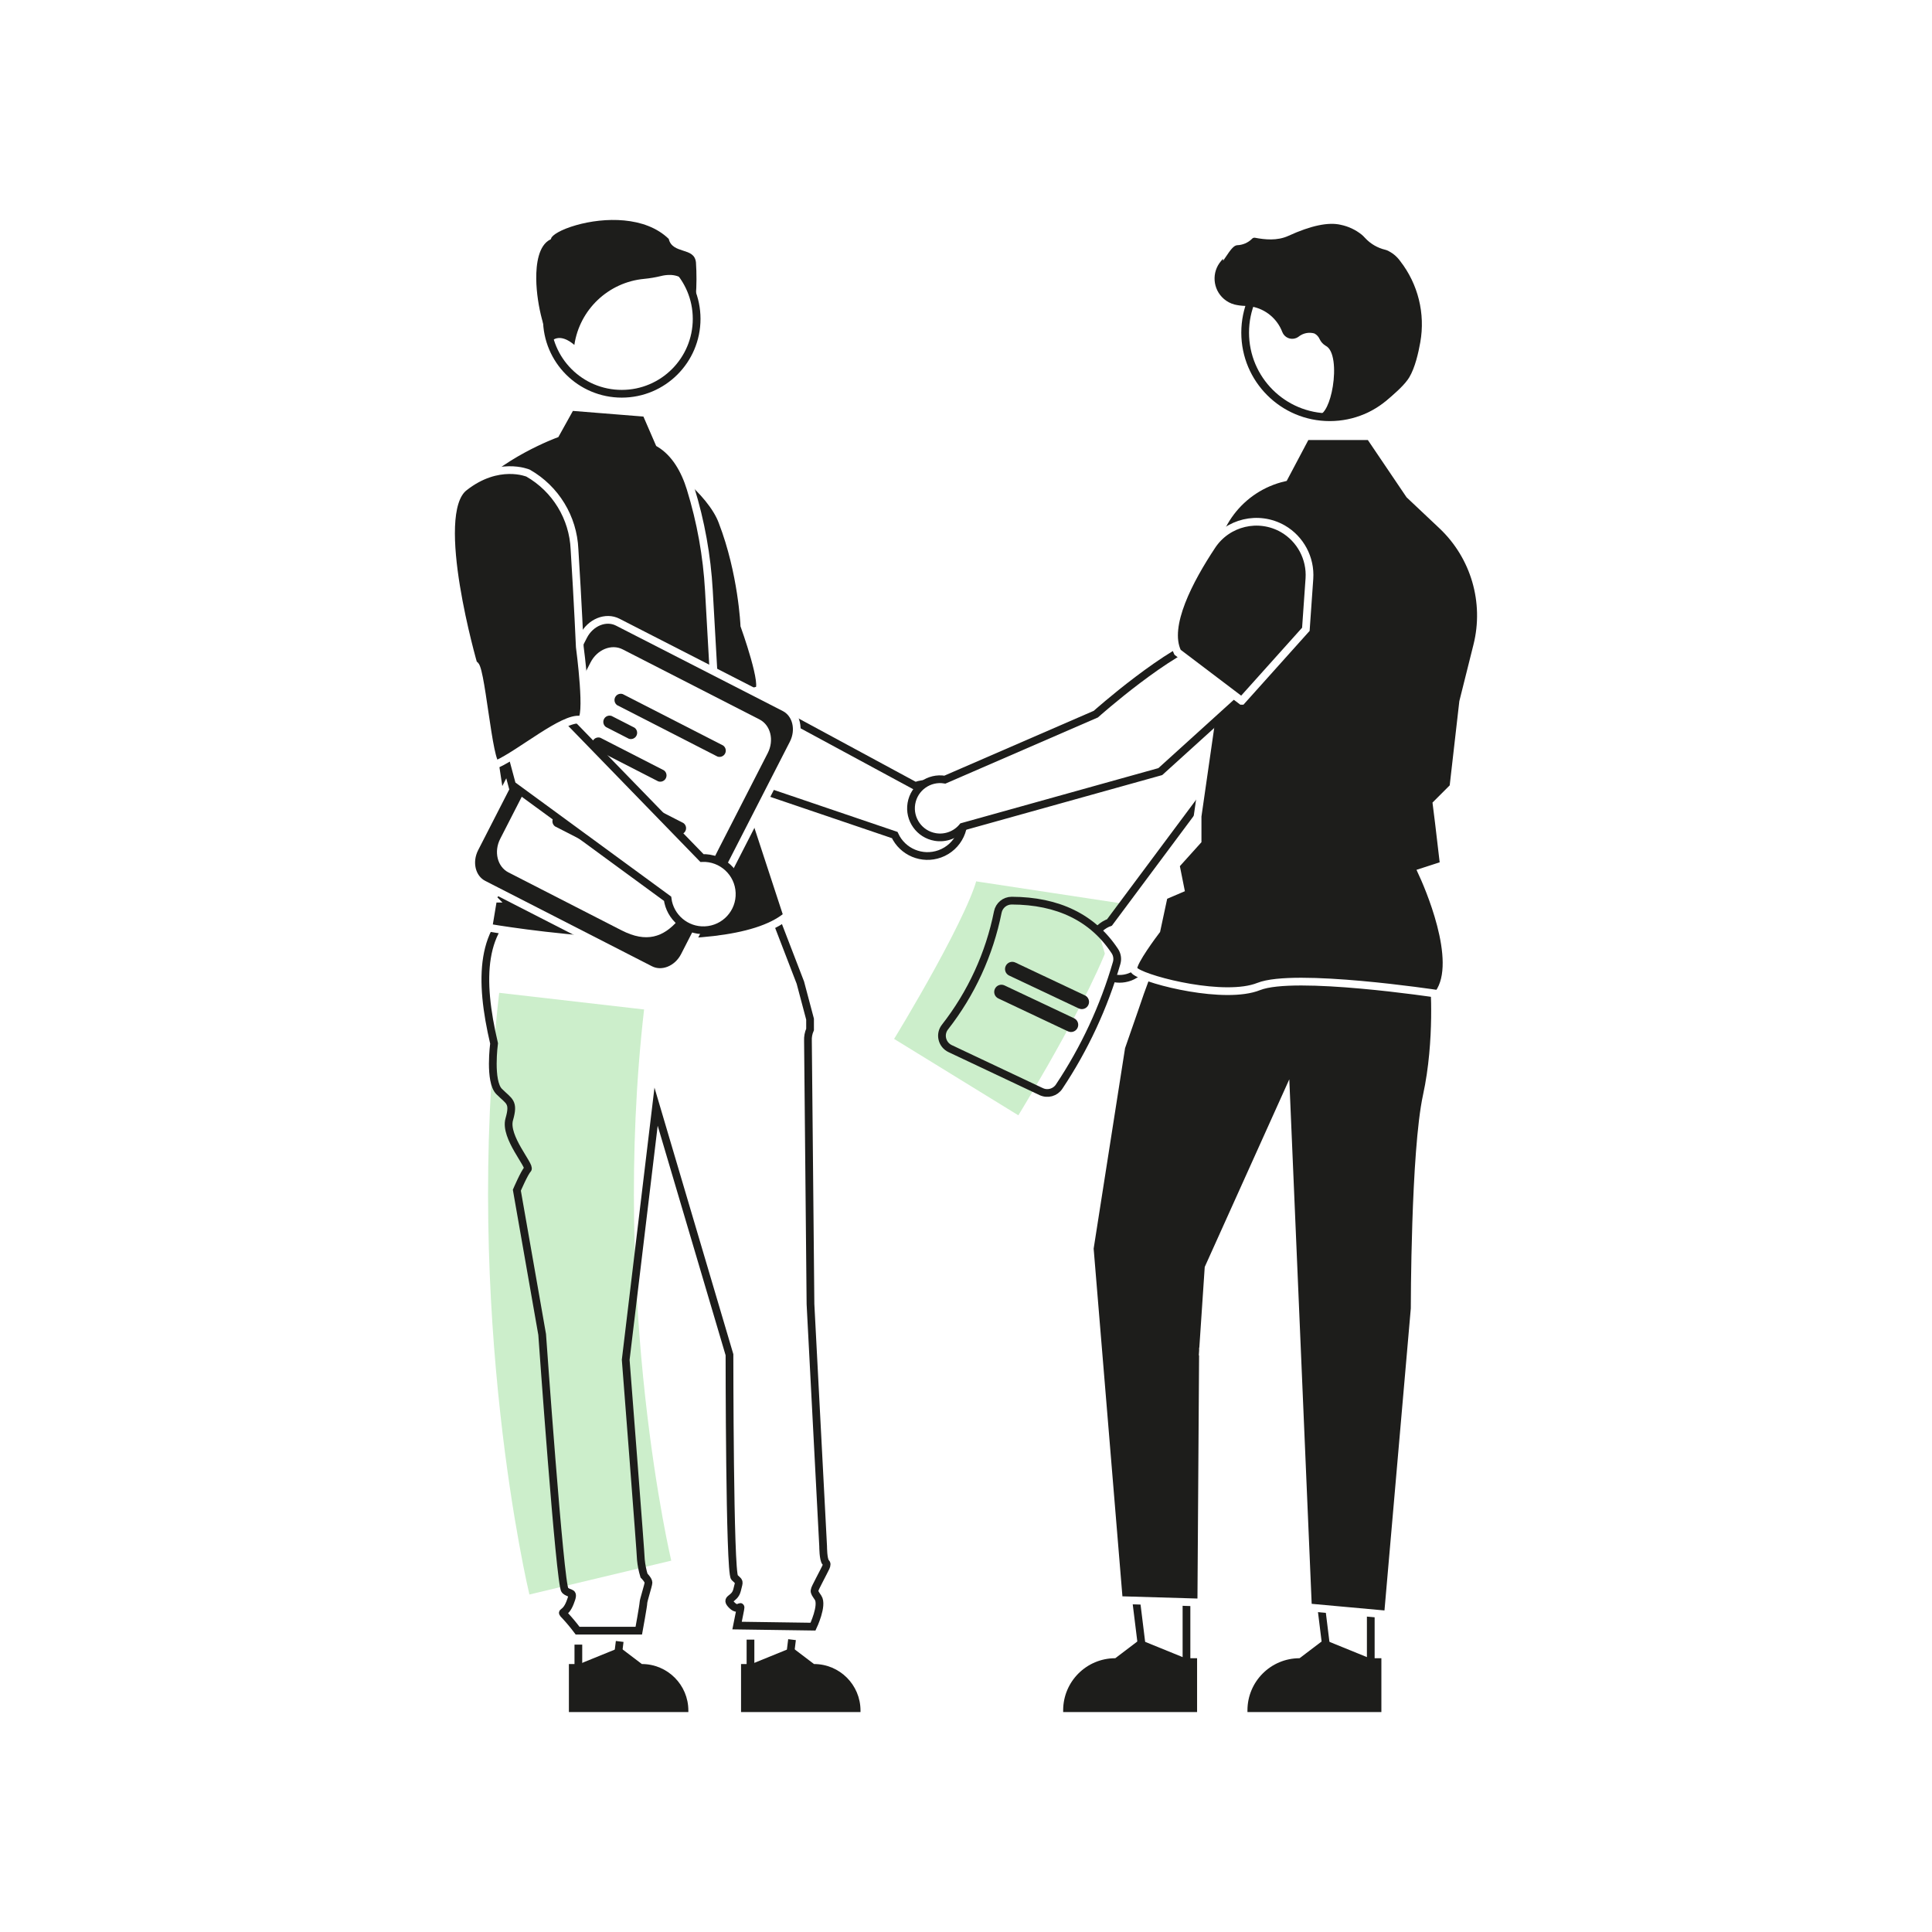 <?xml version="1.0" encoding="UTF-8"?>
<svg xmlns="http://www.w3.org/2000/svg" id="a" width="352.78mm" height="352.78mm" viewBox="0 0 1000 1000">
  <g id="b">
    <g>
      <rect width="1000" height="1000" fill="#fff"></rect>
      <path d="m494.94,557.51s43.99-71.54,47.65-95.65" fill="none" stroke="#cceecb" stroke-miterlimit="10" stroke-width="75.49"></path>
      <path d="m310.73,816.55s-33.17-138.97-14.85-298.36" fill="none" stroke="#cceecb" stroke-miterlimit="10" stroke-width="75.49"></path>
      <path d="m368.62,400.13l-40.38-63.41,46.76-25.04,12.27,48.38,86.47,46.73c9.72-3.5,20.43,1.55,23.92,11.26,3.5,9.72-1.55,20.43-11.26,23.92-9.12,3.28-19.24-.95-23.3-9.75l-94.48-32.09h0Z" fill="none" stroke="#1d1d1b" stroke-miterlimit="10" stroke-width="4"></path>
      <path d="m298.74,260.66c-12.69,18.63,32.4,86.34,32.4,86.34,2.2-4.73,23.19,48.43,26.71,45.29,9.99-8.93,25.64-33.79,34.34-34.9,4.97-.63-6.93-33.62-6.93-33.62,0,0-1.09-27.1-11.33-53.7-5.6-15.4-29.77-35.11-45.78-38.61,0,0-16.73,10.57-29.41,29.2Z" fill="#1d1d1b" stroke="#fff" stroke-miterlimit="10" stroke-width="4"></path>
      <polyline points="299.36 851.25 299.36 867.56 318.53 867.56 320.75 849.61" fill="none" stroke="#1d1d1b" stroke-miterlimit="10" stroke-width="4"></polyline>
      <path d="m294.46,861.3h5.4l21.07-8.57,11.29,8.57h0c13.29,0,24.07,10.78,24.07,24.07v.78h-61.83v-24.85h0Z" fill="#1d1d1b"></path>
      <polyline points="388.45 848.68 388.45 867.56 407.62 867.56 409.95 848.68" fill="none" stroke="#1d1d1b" stroke-miterlimit="10" stroke-width="4"></polyline>
      <path d="m383.56,861.3h5.4l21.07-8.57,11.29,8.57h0c13.29,0,24.07,10.78,24.07,24.07v.78h-61.83v-24.85h0Z" fill="#1d1d1b"></path>
      <path d="m396.75,463.17l-124.73,3.12c-23.69,12.87-24.05,40.72-16.29,73.78,0,0-2.62,19.65,2.62,24.89s7.86,5.24,5.24,14.41,11.22,24.15,9.54,25.83-5.61,10.85-5.61,10.85l13.1,74.68s9.17,129.71,11.79,132.33,5.24,0,2.62,6.55-5.24,3.93-2.62,6.55c2.32,2.5,4.51,5.13,6.55,7.86h31.68s2.39-13.1,2.39-14.41,2.62-9.17,2.62-10.48-2.32-3.63-2.32-3.63c-.8-2.66-1.34-5.4-1.61-8.17,0-2.62-7.86-103.5-7.86-103.5l15.72-131.02,37.99,128.4s0,112.67,2.62,115.29,2.62,1.31,1.31,6.55-6.55,3.93-2.62,7.86,5.24-2.62,3.93,3.93l-1.31,6.55,39.31.56s5.24-11.04,2.62-14.97-2.46-2.86.73-9.29c3.2-6.43,4.51-7.74,3.2-9.05s-1.31-8.28-1.31-8.28l-6.55-125.36s-1.31-132.33-1.31-136.26c-.1-2.02.27-4.04,1.09-5.89v-5.34l-5.02-18.9-17.51-45.45h0Z" fill="none" stroke="#1d1d1b" stroke-miterlimit="10" stroke-width="4"></path>
      <circle cx="321.82" cy="165.05" r="38.76" fill="none" stroke="#1d1d1b" stroke-miterlimit="10" stroke-width="4"></circle>
      <path d="m255.26,465.15c-1.25-1.25,9.68-12.5,9.68-12.5l-10-65.7-12.5-132.52c15-18.75,45.17-29.81,45.17-29.81l7.8-14.03,38.98,3.12,6.82,15.72c8.35,4.96,13.34,14.08,16.21,23.36,5.31,17.18,8.5,34.95,9.51,52.9l3.03,53.75,37.51,114.46c-32.5,27.5-154.68,6.25-154.68,6.25l2.49-15h-.02Z" fill="#1d1d1b" stroke="#fff" stroke-miterlimit="10" stroke-width="4"></path>
      <path d="m353.77,144.46c3.01,2.25,5.24,5.38,6.38,8.96.44-5.85.46-11.73.08-17.59-.46-4.12-3.35-5.04-6.71-6.11-3.03-.97-6.46-2.06-7.38-6.06-12.18-11.85-33.39-11.25-47.9-7.12-7.99,2.27-12.58,5.2-12.99,6.91l-.09.35-.32.16c-6.16,3.08-7.35,12.8-7.28,20.41.15,14.34,5.1,30.63,7.89,31.95.15.07.18.04.25,0h0c4.2-3.36,9.32.26,11.58,2.22,2.73-18.34,17.63-32.45,36.09-34.19,2.93-.28,5.84-.77,8.7-1.46,1.45-.38,2.94-.57,4.44-.58,2.58-.04,5.11.71,7.25,2.15h0Z" fill="#1d1d1b"></path>
      <path d="m575.59,506.12c3.33.9,6.98.66,10.35-.92,4.46-2.11,7.61-6.27,8.42-11.14l74.55-75.71,19.64-60.55-31.61-12.78c-15.66,15.79-31.78,64.14-31.78,64.14l-50.88,68.29c-.41.15-.81.31-1.21.5-1.87.88-3.47,2.1-4.77,3.54" fill="#fff" stroke="#1d1d1b" stroke-miterlimit="10" stroke-width="4"></path>
      <path d="m648.32,351.94l39.97,11.56.15-.03c14.69-2.85,26.32-27.27,33.48-47.25,4.89-13.68-1.65-28.8-14.96-34.61h0c-9.68-4.15-20.88-2.44-28.88,4.4l-19.93,17.16-9.83,48.76h0Z" fill="#6c63ff"></path>
      <polygon points="614.12 865.31 592.62 865.31 582.4 782.39 614.12 782.39 614.12 865.31" fill="none" stroke="#1d1d1b" stroke-miterlimit="10" stroke-width="4"></polygon>
      <path d="m619.6,858.29h-6.05l-23.62-9.61-12.66,9.61h0c-14.9,0-26.98,12.08-26.98,26.98v.88h69.32v-27.85h-.01Z" fill="#1d1d1b"></path>
      <polygon points="709.51 865.31 688.01 865.31 677.78 782.39 709.51 782.39 709.51 865.31" fill="none" stroke="#1d1d1b" stroke-miterlimit="10" stroke-width="4"></polygon>
      <path d="m714.99,858.29h-6.05l-23.62-9.61-12.66,9.61h0c-14.9,0-26.98,12.08-26.98,26.98v.88h69.32v-27.85h-.01Z" fill="#1d1d1b"></path>
      <path d="m622.66,699.51l-.87,129.95-42.67-1.26-15.06-181.99,16.32-104.17,6.9-19.85,2.88-8.39,5.28-14.43,146.84,8.79s2.51,30.12-3.77,58.99-6.28,110.17-6.28,110.17l-13.81,158.42-41.42-3.77-11.3-264.82-40.16,89.11-2.9,43.25h.02Z" fill="#1d1d1b" stroke="#fff" stroke-miterlimit="10" stroke-width="4"></path>
      <path d="m744.45,514.48l.22-.31c11.95-16.73-6.02-56.92-8.73-62.74l11.41-3.7-2.57-21.85-1.22-9.74,8.72-8.72.02-.22,5.02-43.93,7.3-29.18c5.6-22.46-1.35-46.19-18.18-62.08l-16.87-15.91-20.51-30.34h-33.07l-11.34,21.42c-22.68,5.24-38.38,25.95-37.29,49.21l2.57,56.17-10.06,69.93v12.66l-11.33,12.58,2.47,12.36-8.62,3.69-3.8,17.75c-1.57,2.08-11.97,15.93-11.97,19.72,0,.57.42,1.12,1.32,1.73,7.08,4.8,46.22,14.57,63.55,7.64,18.45-7.38,91.81,3.69,92.55,3.8l.38.06h.03Z" fill="#1d1d1b" stroke="#fff" stroke-miterlimit="10" stroke-width="4"></path>
      <circle cx="688.28" cy="172.17" r="43.79" fill="none" stroke="#1d1d1b" stroke-miterlimit="10" stroke-width="4"></circle>
      <path d="m684.08,216.68c6.78-.07,13.55-.72,20.22-1.94,6.61-1.52,21.18-12.79,25.15-19.45h0c2.95-4.95,4.72-12.6,5.69-18.14,2.64-14.85-1.14-30.11-10.4-42.01-1.76-2.47-4.16-4.41-6.94-5.62-.25-.09-.5-.17-.75-.23-4.03-.95-7.68-3.08-10.49-6.12-.55-.62-1.13-1.19-1.76-1.72-3.15-2.52-6.85-4.26-10.8-5.08-6.38-1.53-15.51.39-27.13,5.71-5.84,2.68-12.32,1.93-17.32.98-.57-.09-1.15.12-1.52.56-2.06,2.04-4.82,3.22-7.72,3.31-1.77.12-3.57,2.63-5.74,5.89-.49.74-1.07,1.61-1.48,2.13l-.08-.99-.98,1.13c-5.02,5.83-4.36,14.62,1.46,19.64,1.57,1.35,3.41,2.33,5.41,2.88,1.8.43,3.64.67,5.48.73,1.12.07,2.28.15,3.39.31,7.27,1.29,13.33,6.31,15.95,13.22,1.1,2.83,4.28,4.23,7.11,3.13.44-.17.86-.4,1.25-.68,2.3-1.88,5.37-2.53,8.23-1.72,1.22.64,2.19,1.68,2.74,2.95.66,1.41,1.73,2.59,3.07,3.4,4.56,2.2,5.13,12.47,3.74,21.08-1.34,8.3-4.27,14.35-7.11,14.72-2.19.28-2.44.45-2.58.84l-.13.35.25.32c1.22.41,2.52.55,3.8.41h0Z" fill="#1d1d1b"></path>
      <path d="m647.75,356.63l-21.05-26.82c-21.44,5.9-59.49,39.82-59.49,39.82l-78.13,33.91c-8.2-1.38-15.96,4.15-17.34,12.35s4.15,15.96,12.35,17.34c5.32.89,10.71-1.13,14.13-5.3l102.35-28.55,47.17-42.74h.01Z" fill="#fff" stroke="#1d1d1b" stroke-miterlimit="10" stroke-width="4"></path>
      <path d="m642.7,362.76l33.21-37.03,1.84-26.24c.7-10.51-4.62-20.51-13.74-25.79h0c-12.61-7.2-28.65-3.4-36.69,8.7-11.74,17.69-24.36,41.6-17.87,55.09l.07.14,33.16,25.13h.02Z" fill="#1d1d1b" stroke="#fff" stroke-miterlimit="10" stroke-width="4"></path>
      <path d="m336.57,501.93l-86.33-44.21c-6.14-3.14-8.17-11.49-4.53-18.59l56.29-109.9c3.64-7.11,11.6-10.33,17.74-7.19l86.33,44.21c6.14,3.14,8.17,11.49,4.53,18.59l-56.29,109.9c-3.64,7.11-11.6,10.33-17.74,7.19Z" fill="#1d1d1b" stroke="#fff" stroke-miterlimit="10" stroke-width="4"></path>
      <path d="m321.82,481.6l-58.65-30.04c-5.75-2.95-7.66-10.76-4.25-17.41l46.76-91.31c3.41-6.66,10.86-9.68,16.61-6.73l70.84,36.28c5.75,2.95,7.66,10.76,4.25,17.41l-25.4,49.6c-15.19,29.65-24.54,55.31-50.16,42.19h0Z" fill="#fff"></path>
      <path d="m350.82,431.74l-51.95-26.61c-1.46-1.04-1.8-3.07-.76-4.53.83-1.17,2.33-1.65,3.69-1.19l51.95,26.61c1.46,1.04,1.8,3.07.76,4.53-.83,1.17-2.33,1.65-3.69,1.19h0Z" fill="#1d1d1b"></path>
      <path d="m304.93,422.51l-11.86-6.07c-1.46-1.04-1.8-3.07-.76-4.53.83-1.17,2.33-1.65,3.69-1.19l11.86,6.07c1.46,1.04,1.8,3.07.76,4.53-.83,1.17-2.33,1.65-3.69,1.19Z" fill="#1d1d1b"></path>
      <path d="m320.14,444.57l-32.85-16.83c-1.46-1.04-1.8-3.07-.76-4.53.83-1.17,2.33-1.65,3.69-1.19l32.85,16.83c1.46,1.04,1.8,3.07.76,4.53-.83,1.17-2.33,1.65-3.69,1.19h0Z" fill="#1d1d1b"></path>
      <path d="m371.37,391.6l-51.95-26.61c-1.46-1.04-1.8-3.07-.76-4.53.83-1.17,2.33-1.65,3.69-1.19l51.95,26.61c1.46,1.04,1.8,3.07.76,4.53-.83,1.17-2.33,1.65-3.69,1.19Z" fill="#1d1d1b"></path>
      <path d="m325.49,382.37l-11.86-6.07c-1.46-1.04-1.8-3.07-.76-4.53.83-1.17,2.33-1.65,3.69-1.19l11.86,6.07c1.46,1.04,1.8,3.07.76,4.53-.83,1.17-2.33,1.65-3.69,1.19Z" fill="#1d1d1b"></path>
      <path d="m340.7,404.43l-32.85-16.83c-1.46-1.04-1.8-3.07-.76-4.53.83-1.17,2.33-1.65,3.69-1.19l32.85,16.83c1.46,1.04,1.8,3.07.76,4.53-.83,1.17-2.33,1.65-3.69,1.19h0Z" fill="#1d1d1b"></path>
      <path d="m265.03,406.25l-19.5-72.6,52.12-9.87-2.8,49.83,68.48,70.51c10.32-.42,19.02,7.6,19.44,17.92s-7.6,19.02-17.92,19.44c-9.68.4-18.07-6.67-19.31-16.29l-80.51-58.95h0Z" fill="#fff" stroke="#1d1d1b" stroke-miterlimit="10" stroke-width="4"></path>
      <path d="m240.2,252.24c-17.69,13.97,5.02,92.08,5.02,92.08,3.52-3.86,7.6,53.16,11.9,51.22,12.21-5.52,34.59-24.54,43.22-22.99,4.93.89-.24-37.71-.24-37.71,0,0-.95-22.13-2.74-50.59-.72-16.37-9.78-31.22-24.01-39.36,0,0-15.47-6.61-33.16,7.36h0Z" fill="#1d1d1b" stroke="#fff" stroke-miterlimit="10" stroke-width="4"></path>
      <path d="m538.91,565.01l-47.11-22.24c-2.04-.96-3.53-2.8-4.04-4.99-.52-2.15-.02-4.41,1.34-6.15,13.65-17.44,23.02-37.83,27.36-59.55.68-3.43,3.68-5.9,7.18-5.91,24.03.08,41.98,8.85,53.37,26.07,1.22,1.81,1.57,4.07.97,6.17-6.59,22.72-16.62,44.3-29.75,63.99-2.01,3.08-5.99,4.19-9.31,2.61h0Z" fill="none" stroke="#1d1d1b" stroke-miterlimit="10" stroke-width="4"></path>
      <path d="m552.76,533.81l-36.02-17.01c-1.87-.88-2.66-3.11-1.78-4.97.88-1.87,3.11-2.66,4.97-1.78h0l36.02,17.01c1.87.88,2.66,3.11,1.78,4.97-.88,1.87-3.11,2.66-4.97,1.78h0Z" fill="#1d1d1b"></path>
      <path d="m558.36,521.96l-36.02-17.01c-1.87-.88-2.66-3.11-1.78-4.97.88-1.87,3.11-2.66,4.97-1.78h0l36.02,17.01c1.87.88,2.66,3.11,1.78,4.97-.88,1.87-3.11,2.66-4.97,1.78h0Z" fill="#1d1d1b"></path>
    </g>
  </g>
</svg>
